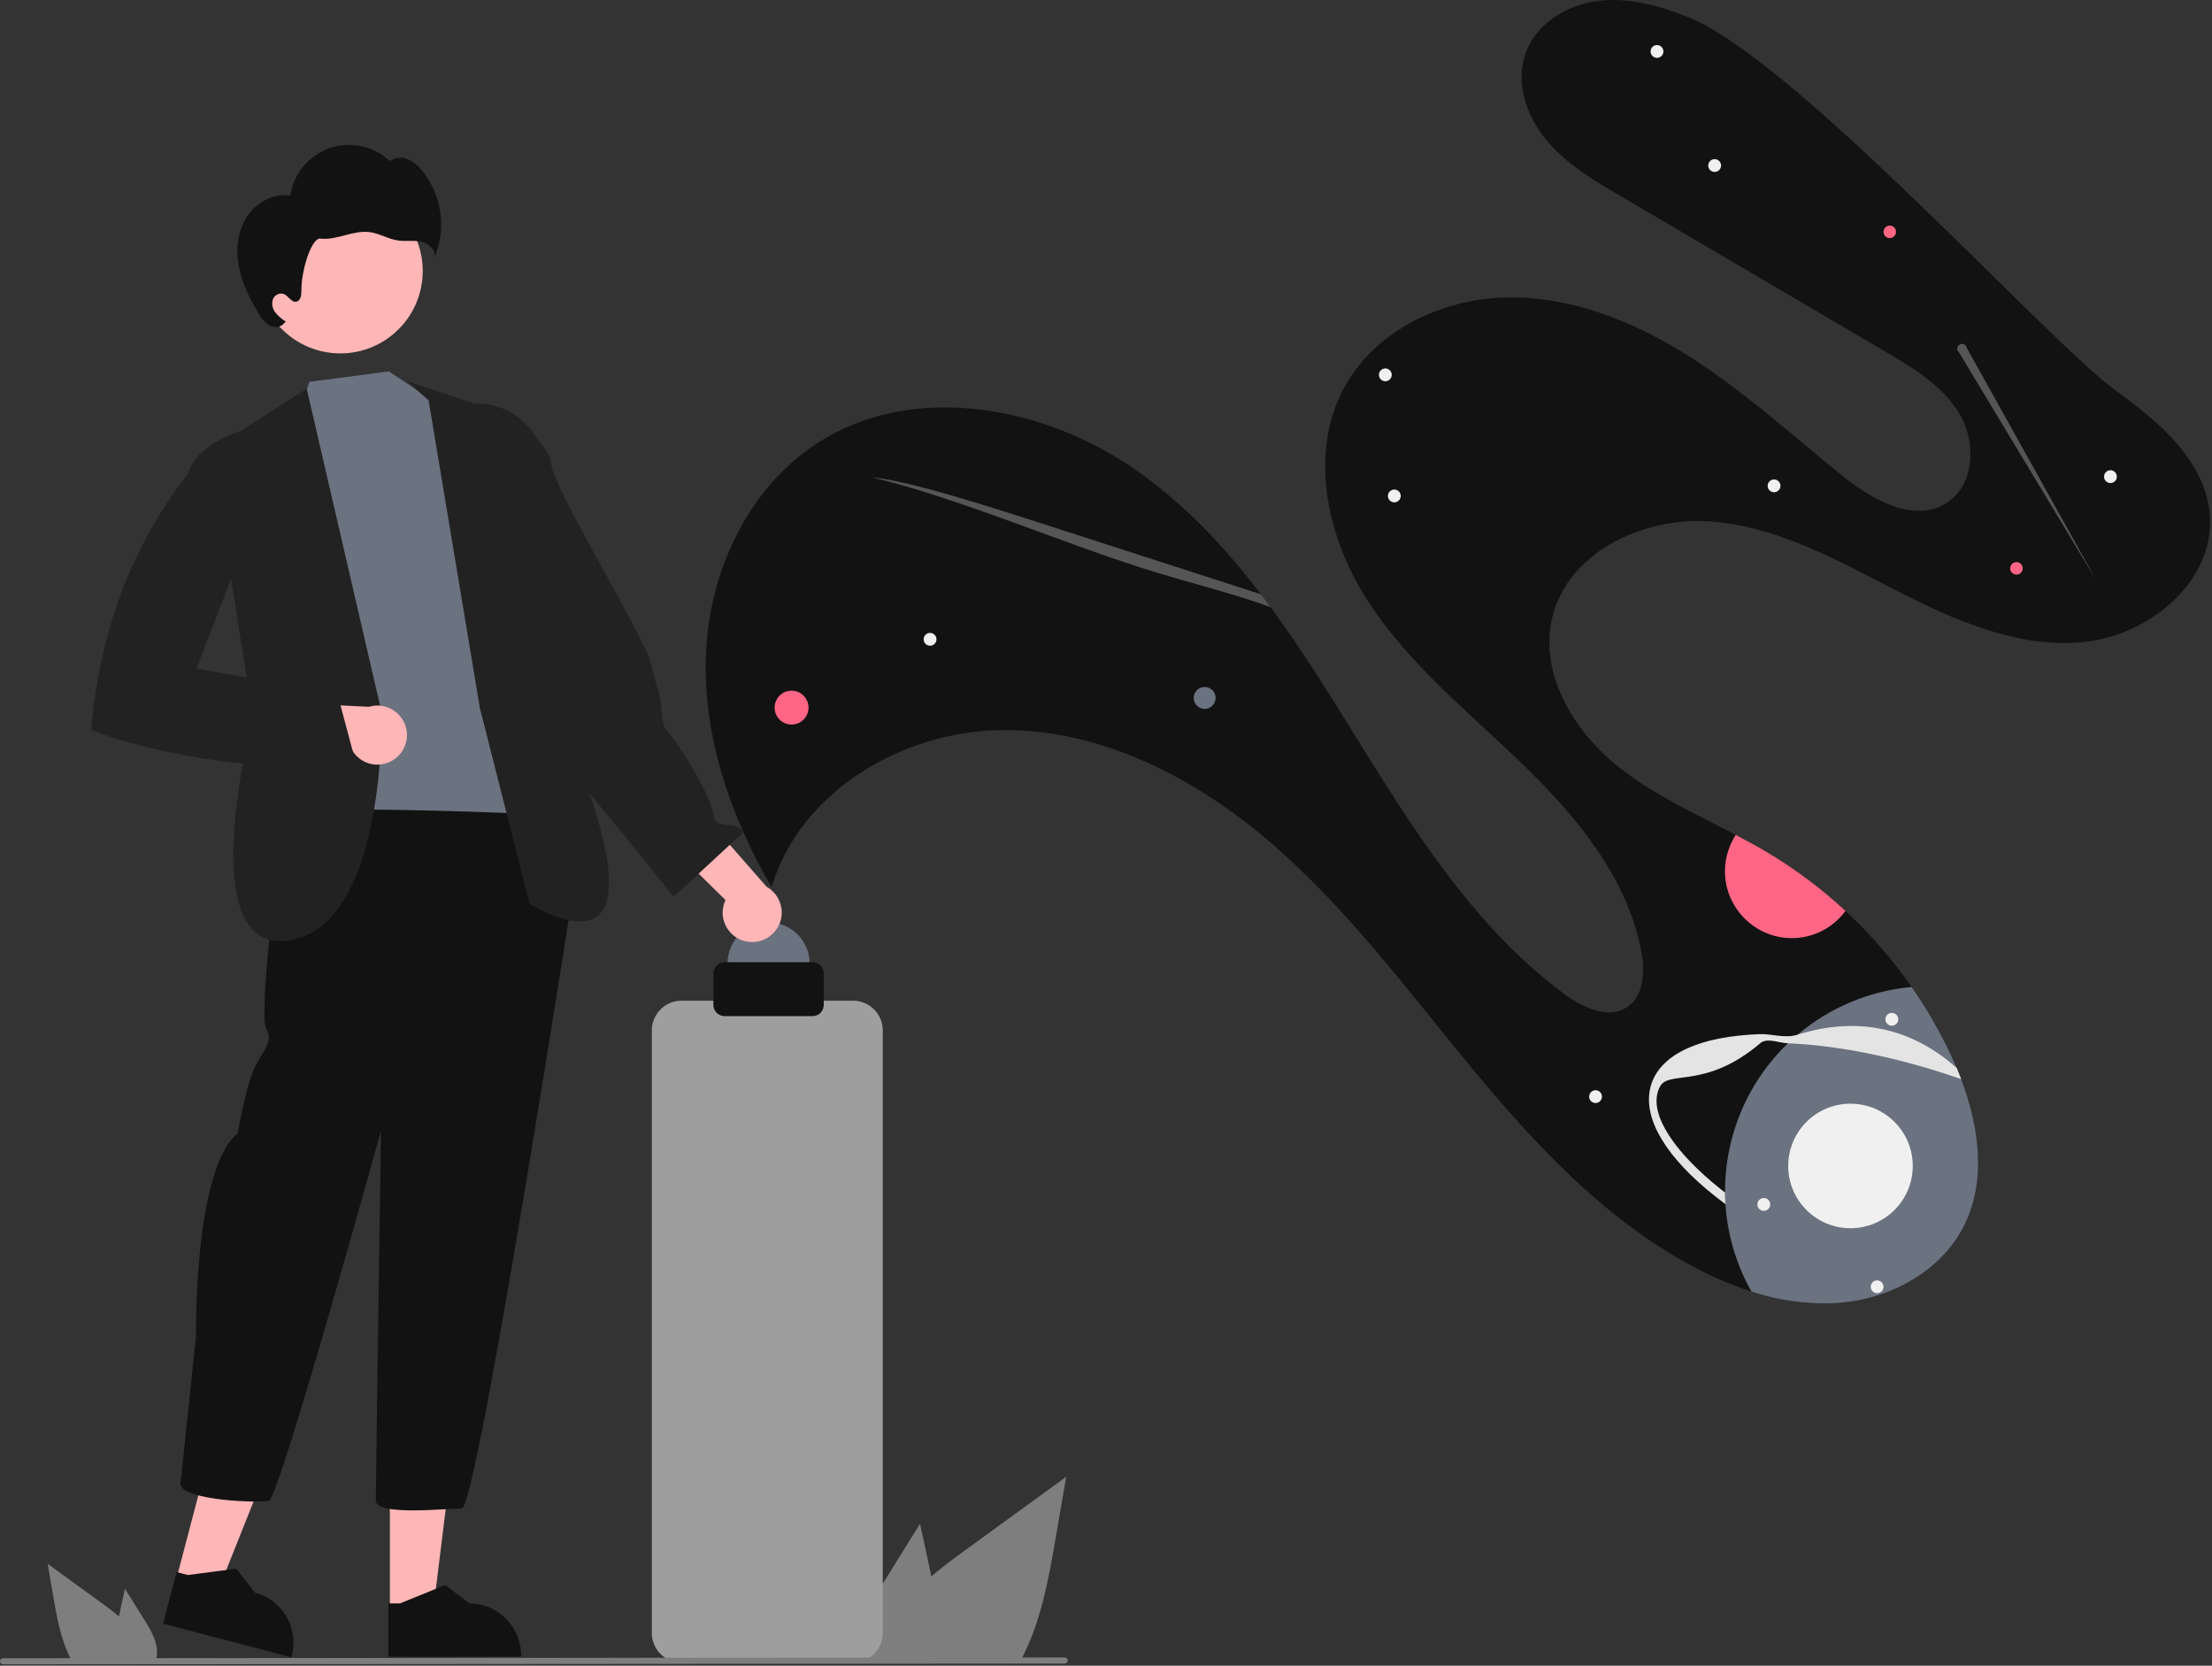<?xml version="1.0" encoding="UTF-8" standalone="no"?><!DOCTYPE svg PUBLIC "-//W3C//DTD SVG 1.1//EN" "http://www.w3.org/Graphics/SVG/1.1/DTD/svg11.dtd"><svg width="100%" height="100%" viewBox="0 0 3592 2705" version="1.1" xmlns="http://www.w3.org/2000/svg" xmlns:xlink="http://www.w3.org/1999/xlink" xml:space="preserve" xmlns:serif="http://www.serif.com/" style="fill-rule:evenodd;clip-rule:evenodd;stroke-linejoin:round;stroke-miterlimit:2;"><rect x="0" y="0" width="3592" height="2705" fill="#333333" stroke="none"/><rect id="get-in-touch" x="0" y="0" width="3588.93" height="2702.83" style="fill:none;"/><clipPath id="_clip1"><rect id="get-in-touch1" serif:id="get-in-touch" x="0" y="0" width="3588.93" height="2702.83"/></clipPath><g clip-path="url(#_clip1)"><g><path d="M1327.66,719.392c154.588,-99.763 367.502,-61 518.116,44.704c49.149,34.967 94.294,75.248 134.614,120.11c23.513,25.79 45.803,52.865 67.124,80.871c5.253,6.871 10.48,13.811 15.607,20.82c3.508,4.738 6.987,9.51 10.436,14.314c43.241,60.104 82.883,123.334 121.691,185.989c96.879,156.41 196.283,317.475 343.893,427.288c30.413,22.619 72.842,42.987 104,21.389c27.038,-18.757 28.196,-58.197 22.042,-90.518c-22.876,-119.75 -105.397,-218.986 -193.064,-303.698c-87.666,-84.712 -184.717,-162.377 -250.957,-264.739c-66.241,-102.362 -96.505,-239.018 -38.485,-346.225c50.004,-92.386 157.587,-144.208 262.599,-146.621c105.002,-2.391 207.022,38.426 295.861,94.473c88.831,56.069 166.942,127.213 248.462,193.457c49.141,39.966 117.754,79.621 171.308,45.784c45.235,-28.596 48.763,-97.243 21.804,-143.464c-26.959,-46.22 -75.075,-75.268 -121.203,-102.357c-143.216,-84.135 -286.435,-168.261 -429.656,-252.38c-43.939,-25.786 -88.837,-52.396 -121.271,-91.716c-32.444,-39.296 -50.451,-94.526 -32.57,-142.245c17.641,-47.026 66.914,-76.887 116.763,-83.118c49.817,-6.218 100.062,7.595 146.664,26.306c174.635,70.134 585.842,528.964 695.436,607.41c70.43,50.383 144.416,114.167 151.539,200.465c8.873,107.434 -98.025,196.591 -205.324,207.013c-107.284,10.453 -211.266,-36.197 -307.126,-85.516c-95.859,-49.319 -193.69,-103.697 -301.288,-110.543c-107.596,-6.845 -228.314,50.67 -253.819,155.415c-22.181,91.143 34.207,185.192 107.658,243.51c57.494,45.66 124.968,76.067 190.144,110.258c18.099,9.466 36.008,19.254 53.475,29.717c44.719,26.841 86.521,58.266 124.728,93.769c40.109,37.21 76.112,78.615 107.392,123.504c24.961,35.767 46.74,73.653 65.086,113.222c2.796,6.044 5.51,12.173 8.144,18.385c2.494,5.94 4.911,11.956 7.203,18.033c29.915,78.804 41.569,167.114 3.352,240.68c-38.12,73.366 -120.688,116.808 -203.136,122.833c-47.688,2.845 -95.483,-3.469 -140.796,-18.6c-33.326,-10.825 -65.586,-24.69 -96.374,-41.421c-142.743,-76.618 -255.752,-198.111 -358.959,-323.01c-103.182,-124.89 -200.344,-256.39 -322.84,-362.406c-122.488,-106.039 -275.986,-186.208 -438.002,-184.991c-162.007,1.195 -329.019,99.908 -375.033,255.24c-67.068,-115.567 -112.421,-247.311 -106.433,-380.783c5.988,-133.472 68.934,-268.146 181.195,-340.608Z" style="fill:#121212;fill-rule:nonzero;"/><circle cx="1956.2" cy="1133.4" r="17.799" style="fill:#6b7280;"/><circle cx="1285.41" cy="1149.13" r="27.519" style="fill:#ff6584;"/><circle cx="3274.44" cy="922.989" r="10.168" style="fill:#ff6584;"/><circle cx="3068.7" cy="376.509" r="10.168" style="fill:#ff6584;"/><path d="M2807.07,1379.51c2.886,-8.335 6.775,-16.287 11.583,-23.681c18.099,9.466 36.008,19.254 53.476,29.717c44.719,26.841 86.52,58.266 124.727,93.769c-20.419,27.748 -52.886,44.167 -87.338,44.167c-59.486,-0 -108.436,-48.95 -108.436,-108.437c0,-12.096 2.024,-24.107 5.988,-35.535l-0,-0.001Z" style="fill:#ff6584;fill-rule:nonzero;"/><circle cx="1510.31" cy="1038.2" r="10.399" style="fill:#f0f0f0;"/><circle cx="2784.37" cy="268.804" r="10.399" style="fill:#f0f0f0;"/><circle cx="2690.74" cy="83.57" r="10.399" style="fill:#f0f0f0;"/><circle cx="3427.09" cy="774.042" r="10.399" style="fill:#f0f0f0;"/><circle cx="2880.85" cy="788.982" r="10.399" style="fill:#f0f0f0;"/><circle cx="2590.98" cy="1780.86" r="10.399" style="fill:#f0f0f0;"/><circle cx="2264.2" cy="805.377" r="10.399" style="fill:#f0f0f0;"/><circle cx="2249.6" cy="608.738" r="10.399" style="fill:#f0f0f0;"/><path d="M2903.39,1694.27c-15.442,-0.633 -30.428,-0.708 -44.874,-0.208c-88.985,3.075 -148.256,28.57 -162.617,69.95c-14.361,41.379 16.374,98.111 84.322,155.65c6.719,5.69 13.723,11.334 21.01,16.931c-0.581,-91.319 36.376,-178.982 102.159,-242.323l0,-0Z" style="fill:none;fill-rule:nonzero;"/><path d="M2819.67,1825.09c17.142,-49.626 45.84,-94.473 83.719,-130.83c5.001,-4.788 10.145,-9.415 15.431,-13.88c52.361,-44.293 117.127,-71.384 185.431,-77.564c24.961,35.768 46.74,73.653 65.086,113.223c2.796,6.044 5.511,12.173 8.144,18.385c2.494,5.94 4.911,11.956 7.203,18.033c29.915,78.804 41.569,167.114 3.352,240.679c-38.12,73.366 -120.688,116.809 -203.136,122.834c-47.688,2.845 -95.483,-3.469 -140.796,-18.6c-24.543,-43.536 -38.971,-92.044 -42.211,-141.916c-0.41,-6.277 -0.611,-12.56 -0.673,-18.873c-0.266,-37.944 5.974,-75.655 18.45,-111.491Z" style="fill:#6b7280;fill-rule:nonzero;"/><path d="M2682.03,1759.2c16.703,-48.128 79.191,-76.457 175.984,-79.807c19.368,-0.682 40.669,7.373 60.805,0.987c97.687,-30.978 186.314,-10.735 258.661,54.044c2.494,5.939 4.911,11.956 7.203,18.032c-0.962,-0.359 -1.933,-0.696 -2.903,-1.033c-97.758,-33.927 -194.8,-53.73 -278.392,-57.163c-15.446,-0.623 -33.871,-9.56 -44.874,-0.196c-88.365,75.201 -148.131,43.691 -162.621,69.948c-21.164,38.35 16.382,98.105 84.327,155.651c6.72,5.698 13.72,11.337 21,16.918c0.061,6.312 0.262,12.595 0.673,18.873c-10.961,-8.101 -21.346,-16.296 -31.155,-24.585c-73.908,-62.591 -105.403,-123.564 -88.708,-171.669Z" style="fill:#e4e4e4;fill-rule:nonzero;"/><circle cx="3048.16" cy="2089.68" r="10.399" style="fill:#f0f0f0;"/><circle cx="2864.18" cy="1955.93" r="10.399" style="fill:#f0f0f0;"/><circle cx="3004.94" cy="1893.46" r="101.126" style="fill:#f0f0f0;"/><path d="M1416.11,775.511c23.639,1.111 72.532,12.85 125.513,28.027c52.949,15.192 110.383,33.726 167.084,52.059c99.258,32.065 198.511,64.121 297.759,96.166c13.645,4.399 27.327,8.837 41.047,13.314c5.253,6.871 10.48,13.811 15.607,20.82c-12.06,-4.263 -24.168,-8.388 -36.24,-12.319c-51.576,-16.76 -96.332,-27.814 -146.388,-43.064c-77.034,-23.447 -158.302,-54.24 -237.121,-82.914c-78.811,-28.697 -169.235,-59.587 -227.261,-72.089Z" style="fill:#f0f0f0;fill-opacity:0.3;fill-rule:nonzero;"/><path d="M3180.95,571.933l223.251,370.612l-210.659,-377.984c-0.73,-3.573 -3.902,-6.162 -7.549,-6.162c-4.228,-0 -7.707,3.479 -7.707,7.706c0,2.236 0.973,4.365 2.664,5.828l0,-0Z" style="fill:#f0f0f0;fill-opacity:0.3;fill-rule:nonzero;"/><circle cx="3072.07" cy="1655.29" r="10.399" style="fill:#f0f0f0;"/><circle cx="1248.08" cy="1564.69" r="66.667" style="fill:#6b7280;"/><path d="M1208.58,1528.09c-20.657,-5.651 -35.09,-24.562 -35.09,-45.978c0,-7.078 1.576,-14.067 4.614,-20.46l-120.713,-118.844l86.09,-18.368l101.433,115.672c15.132,8.46 24.539,24.496 24.539,41.833c0,26.292 -21.635,47.927 -47.927,47.927c-4.376,-0 -8.732,-0.6 -12.946,-1.782l-0.001,0Z" style="fill:#ffb6b6;fill-rule:nonzero;"/><path d="M631.404,603.193l67.321,44.372l78.8,18.458c0,0 62.496,446.661 93.207,473.453c30.71,26.792 4.833,29.332 13.155,66.288c8.323,36.956 27.582,112.561 27.582,112.561c-187.07,115.956 -354.191,130.113 -496.776,19.06c-4.57,-15.025 1.991,-31.346 15.689,-39.027c24.108,-14.977 -28.184,-73.646 -8.448,-85.396c19.735,-11.75 -15.139,-99.638 -15.139,-99.638l6.085,-188.745l-16.943,-28.95l23.868,-185.835l61.527,-27.343l21.067,-62.445l129.005,-16.813Z" style="fill:#6b7280;fill-rule:nonzero;"/><path d="M771.899,1022.99l57.578,-7.952c0,-0 5.559,86.809 33.101,99.965c27.542,13.156 18.257,15.322 21.505,29.248c3.248,13.927 -24.491,52.516 -2.674,62.113c21.817,9.596 212.5,250 212.5,250l112.5,-104.167c-7.732,-20.951 -44.938,-3.904 -47.271,-26.113c-2.936,-33.579 -61.825,-125.31 -74.357,-137.072c-12.532,-11.761 -7.578,-32.496 -14.073,-60.35c-6.496,-27.854 -1.987,-2.026 -12.812,-48.449c-10.826,-46.423 -157.535,-282.97 -162.636,-325.833c-5.1,-42.864 -64.826,-68.094 -64.826,-68.094l-46.423,10.826l-12.112,325.878Z" style="fill:#222;fill-rule:nonzero;"/><path d="M285.754,2566.66l67.767,17.792l100.887,-252.921l-100.016,-26.262l-68.638,261.391Z" style="fill:#ffb6b6;fill-rule:nonzero;"/><path d="M264.802,2636.72l208.391,54.723l0.693,-2.635c11.682,-44.496 -15.315,-90.724 -59.809,-102.413l-0.005,-0.001l-30.481,-38.875l-78.606,10.229l-18.191,-4.777l-21.992,83.749Z" style="fill:#121212;fill-rule:nonzero;"/><path d="M633.154,2617.35l70.058,-0.004l33.334,-270.254l-103.409,0.008l0.017,270.25Z" style="fill:#ffb6b6;fill-rule:nonzero;"/><path d="M630.684,2690.45l215.457,-0.008l-0,-2.725c-0.004,-46.004 -37.858,-83.858 -83.862,-83.86l-0.005,-0l-39.356,-29.858l-73.43,29.862l-18.808,0.001l0.004,86.588Z" style="fill:#121212;fill-rule:nonzero;"/><path d="M457.911,1324.1c-16.925,21.156 -8.463,93.087 -8.463,93.087c0,0 -29.618,232.72 -16.925,253.876c12.694,21.156 -8.462,38.081 -21.156,67.7c-12.694,29.619 -25.387,101.55 -25.387,101.55c-71.932,59.238 -67.7,330.039 -67.7,330.039l-25.388,241.181c8.463,25.388 126.938,29.619 143.863,25.388c16.925,-4.231 181.944,-600.839 181.944,-600.839c-0,0 -8.463,575.452 -8.463,600.839c0,25.388 114.244,12.694 139.632,12.694c25.387,0 186.175,-1036.66 186.175,-1036.66l0,-59.237l-21.156,-29.619c0,-0 -440.051,-21.156 -456.976,-0Z" style="fill:#121212;fill-rule:nonzero;"/><path d="M498.075,631.362l-103.908,66.203l-50.258,42.13l66.667,425c-0,0 -101.288,386.317 58.333,362.5c159.62,-23.817 150.671,-370.994 150.671,-370.994l-121.505,-524.839Z" style="fill:#222;fill-rule:nonzero;"/><path d="M660.575,618.862l111.005,36.965c0,-0 122.794,-12.966 127.77,169.826c4.976,182.792 -17.908,280.882 -17.908,280.882c-0,-0 255.429,513.659 -21.26,361.951l-80.857,-318.374l-83.333,-500l-35.417,-31.25Z" style="fill:#222;fill-rule:nonzero;"/><path d="M637.112,1235.1c-7.354,4.354 -15.745,6.653 -24.291,6.653c-19.836,-0 -37.691,-12.382 -44.644,-30.959l-169.348,4.09l46.672,-74.637l153.661,7.559c4.475,-1.345 9.123,-2.029 13.796,-2.029c26.291,0 47.926,21.635 47.926,47.927c0,17.023 -9.069,32.816 -23.772,41.395l-0,0.001Z" style="fill:#ffb6b6;fill-rule:nonzero;"/><circle cx="552.623" cy="440.062" r="133.828" style="fill:#ffb6b6;"/><path d="M400.825,352.128c15.027,-23.248 43.227,-38.743 70.565,-34.389c6.874,-47.135 47.72,-82.456 95.354,-82.456c24.569,0 48.23,9.396 66.106,26.251c8.571,-6.035 19.707,-7.149 29.303,-2.933c9.409,4.278 17.596,10.849 23.807,19.109c31.917,39.803 39.39,94.129 19.404,141.07c3.341,-12.146 -8.831,-23.573 -21.13,-26.298c-12.298,-2.726 -25.198,-0.147 -37.67,-1.922c-15.984,-2.275 -30.353,-11.547 -46.363,-13.634c-13.455,-1.754 -26.985,1.696 -40.106,5.154c-13.121,3.457 -26.617,6.983 -40.091,5.383c-13.475,-1.6 -30.831,49.465 -30.599,85.432c0.045,6.816 -1.359,15.567 -8.02,17.013c-8.203,1.781 -12.957,-9.541 -20.765,-12.626c-7.433,-2.13 -15.327,2.067 -17.717,9.422c-1.995,7.337 -0.317,15.203 4.496,21.089c4.8,5.755 10.497,10.697 16.872,14.635l-3.215,2.675c-5.349,7.066 -16.444,7.372 -24.154,3c-7.372,-4.992 -13.343,-11.791 -17.342,-19.745c-14.263,-23.724 -26.775,-49.001 -31.809,-76.222c-5.033,-27.22 -1.952,-56.759 13.074,-80.008Z" style="fill:#121212;fill-rule:nonzero;"/><path d="M448.075,752.195l-60.137,-51.536c-0,-0 -70.218,21.91 -82.123,67.973c-93.714,119.828 -144.184,259.775 -157.739,416.896c122.348,46.209 272.162,62.602 433.333,66.667l-33.333,-125l-229.167,-41.667l129.166,-333.333Z" style="fill:#222;fill-rule:nonzero;"/><path d="M234.997,2631.53l-32.125,-51.625l-6.416,29.5c-1.125,5.167 -2.25,10.417 -3.292,15.625c-9.125,-7.792 -18.833,-15 -28.333,-21.917c-29.166,-21.167 -58.319,-42.361 -87.459,-63.583l9.125,52.917c5.625,32.583 11.501,65.833 25.417,95.625c1.542,3.375 3.208,6.708 5.001,9.959l135.583,-0c1.091,-3.02 1.845,-6.15 2.25,-9.334c0.034,-0.207 0.048,-0.416 0.041,-0.625c2.126,-20.209 -9.041,-39.25 -19.792,-56.542Z" style="fill:#7e7e7e;fill-rule:nonzero;"/><path d="M1433.21,2572.22l60.775,-97.667l12.14,55.81c2.128,9.775 4.257,19.707 6.227,29.56c17.263,-14.741 35.63,-28.378 53.601,-41.463c55.179,-40.044 110.332,-80.141 165.46,-120.29l-17.263,100.11c-10.642,61.643 -21.758,124.547 -48.085,180.908c-2.917,6.385 -6.07,12.692 -9.461,18.84l-256.503,0c-2.064,-5.711 -3.491,-11.633 -4.257,-17.658c-0.064,-0.391 -0.09,-0.787 -0.077,-1.182c-4.022,-38.231 17.105,-74.255 37.443,-106.968Z" style="fill:#7e7e7e;fill-rule:nonzero;"/><path d="M1385.53,2700.11l-279.069,-0c-26.302,-0.03 -47.936,-21.664 -47.966,-47.966l0,-979.069c0.03,-26.302 21.664,-47.936 47.966,-47.965l279.069,-0c26.302,0.029 47.936,21.663 47.965,47.965l0,979.069c-0.029,26.302 -21.663,47.936 -47.965,47.966Z" style="fill:#9e9e9e;fill-rule:nonzero;"/><path d="M1319.63,1650.11l-143.111,-0c-9.886,-0.013 -18.017,-8.144 -18.028,-18.03l0,-51.44c0.011,-9.886 8.142,-18.018 18.028,-18.03l143.111,-0c9.886,0.012 18.017,8.144 18.028,18.03l-0,51.44c-0.011,9.886 -8.142,18.017 -18.028,18.03Z" style="fill:#121212;fill-rule:nonzero;"/><path d="M1728.92,2701.55l-1723.96,1.281c-2.716,-0.008 -4.947,-2.245 -4.947,-4.962c0,-2.716 2.231,-4.953 4.947,-4.961l1723.96,-1.28c2.716,0.008 4.946,2.245 4.946,4.961c0,2.716 -2.23,4.953 -4.946,4.961Z" style="fill:#7e7e7e;fill-rule:nonzero;"/></g></g></svg>